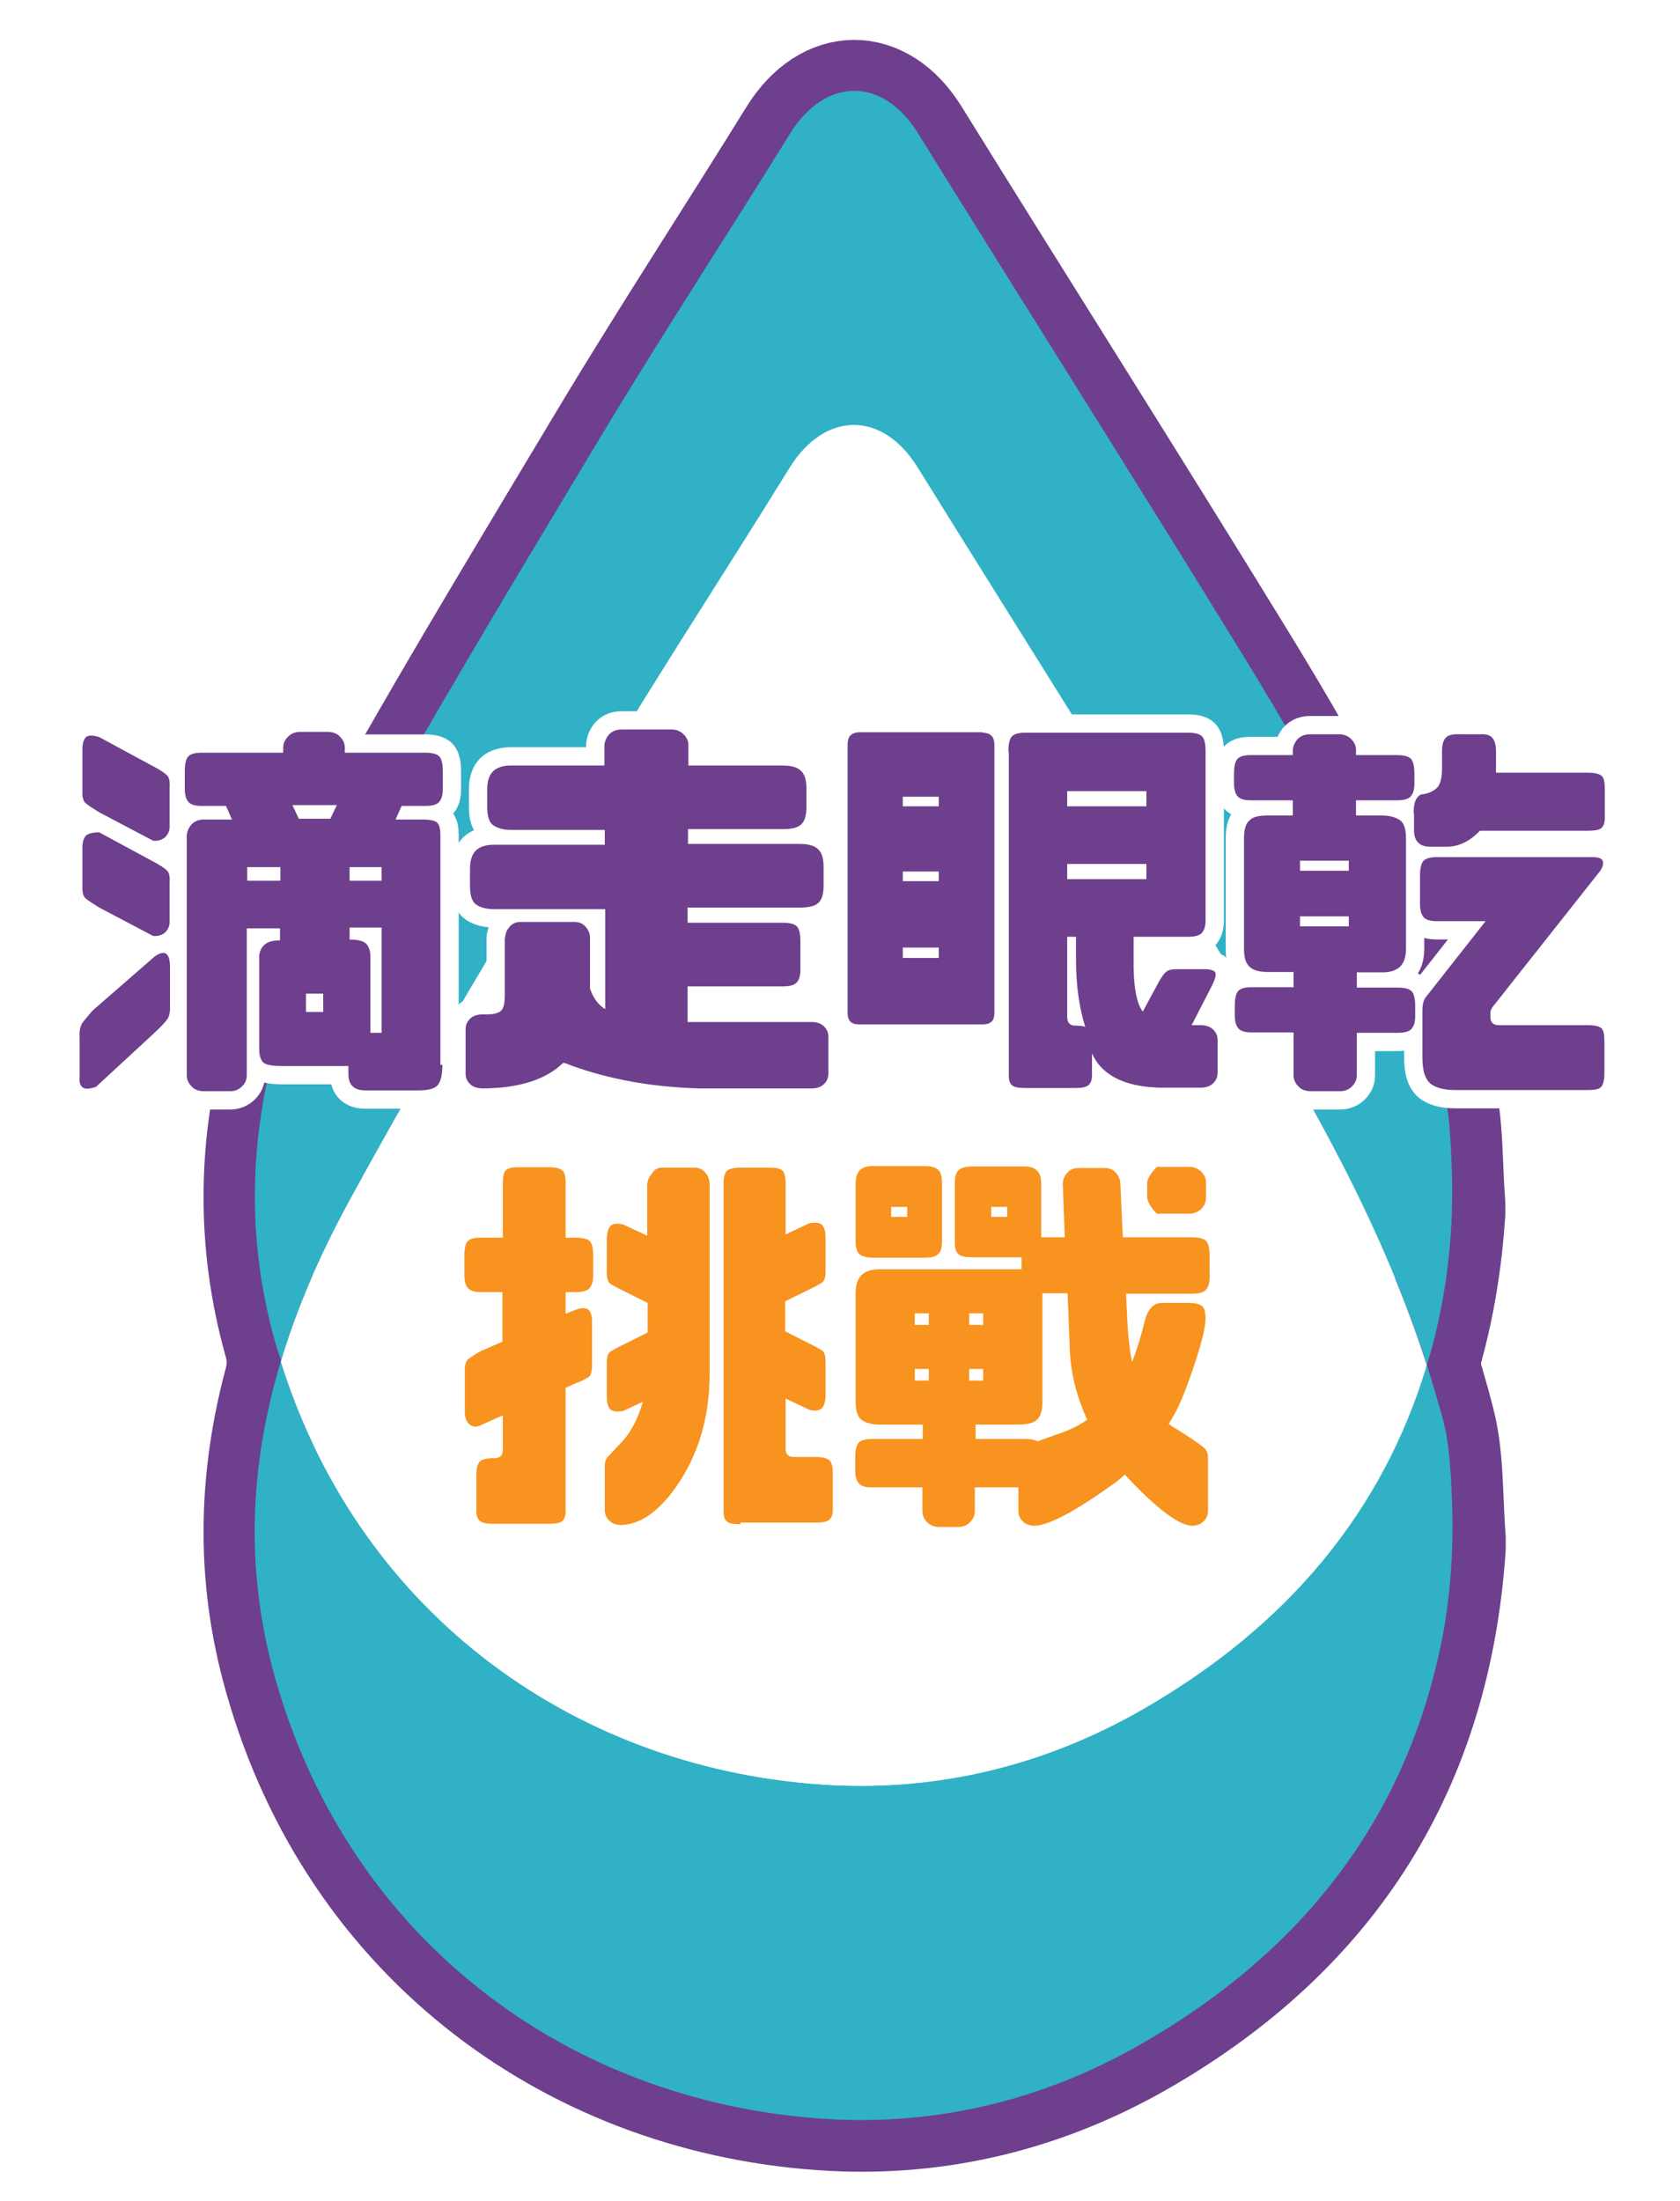 <?xml version="1.0" encoding="utf-8"?>
<!-- Generator: Adobe Illustrator 26.5.0, SVG Export Plug-In . SVG Version: 6.00 Build 0)  -->
<svg version="1.1" id="Layer_2_00000161600629853271654640000009386252480100099507_"
	 xmlns="http://www.w3.org/2000/svg" xmlns:xlink="http://www.w3.org/1999/xlink" x="0px" y="0px" viewBox="-10 -10 420 550"
	 style="enable-background:new 0 0 400.2 532.8;" xml:space="preserve">
<style type="text/css">
	.st1{fill:none;stroke:#6E3F8C;stroke-width:25.66;stroke-miterlimit:10;filter:url(#NewFilter_00000034078248584026536780000017956832310766510780_);}
	.st2{fill:#30B1C6;}
	.st3{fill:#FFFFFF;}
	.st4{enable-background:new    ;}
	.st5{fill:none;stroke:#FFFFFF;stroke-width:9.14;stroke-linejoin:round;}
	.st6{fill:#6E3F8C;}
	.st7{fill:#F7931E;}
</style>
<filter  id="NewFilter_00000034078248584026536780000017956832310766510780_" y="-20%" height="140%" x="-20%" width="140%">
	<feOffset  dx="0" dy="0" in="SourceGraphic" result="offOut"></feOffset>
	<feColorMatrix  in="offOut" result="matrixOut" type="matrix" values="0 0 0 0 0 0 0 0 0 0 0 0 0 0 0 0 0 0 0.3 0">
		</feColorMatrix>
	<feGaussianBlur  in="matrixOut" result="blurOut" stdDeviation="20"></feGaussianBlur>
	<feBlend  in="SourceGraphic" in2="blurOut" mode="normal"></feBlend>
</filter>
<g>
	<path class="st1" d="M348,326.8c2.9-10.6,4.7-21.7,5.5-33.5c0-0.8,0-1.5,0-2.3c-0.8-10.8-0.4-20.5-2.7-29.4
		c-10.1-39.4-29.6-74.5-50.7-108.8c-26.6-43.3-53.8-86.2-80.6-129.4c-8.8-14.2-23.2-14.1-32,0.1c-15.6,25.2-31.9,50.1-47.2,75.6
		C118.8,135,97,170.8,77,207.5c-20.1,37-30.1,76.2-18.1,118.5c0.8,2.9,0.8,6,0,9c-6.4,23.8-7.4,48.6,0,74.5
		c18.8,66.5,74.9,106.8,139.2,110.2c27,1.4,53.1-4.9,77.3-18.7c48.9-28,74.5-69.7,78.2-124.1c0-0.8,0-1.5,0-2.3
		c-0.8-10.8-0.4-20.5-2.7-29.4c-0.8-3.2-1.7-6.4-2.6-9.5C347.2,332.7,347.2,329.6,348,326.8L348,326.8z"/>
	<path class="st2" d="M140.2,182.5c15.3-25.5,31.6-50.3,47.2-75.6c8.8-14.2,23.2-14.3,32-0.1c26.8,43.1,54,86.1,80.6,129.4
		c18.6,30.2,35.9,61.1,46.7,94.9c0.3-0.9,0.5-1.8,0.8-2.6c4.4-15.5,6.1-31.7,5.4-47.8c-0.3-6.8-0.6-13.2-2.1-19.2
		c-10.1-39.4-29.6-74.5-50.7-108.8c-26.6-43.3-53.8-86.2-80.6-129.4c-8.8-14.2-23.2-14.1-32,0.1c-15.6,25.2-31.9,50.1-47.2,75.5
		C118.8,134.8,97,170.6,77,207.3c-20.1,37-30.1,76.2-18.1,118.5c0.4,1.5,0.9,2.8,1.4,4.2c4-13.4,9.8-26.5,16.7-39.3
		C96.9,254.1,118.7,218.3,140.2,182.5"/>
	<path class="st2" d="M346.7,331.1c-11,36.2-34.6,65.2-71.4,86.2c-24.1,13.8-50.3,20.1-77.3,18.8c-62.9-3.3-117.8-42-137.8-105.9
		c-7.6,25.3-9.2,51.6-1.4,79.2c18.8,66.5,74.9,106.8,139.2,110.2c27,1.4,53.1-4.9,77.3-18.8c40.5-23.2,65.1-55.8,74.4-97.3
		c2.8-12.3,3.8-25.5,3.3-38.4c-0.3-7.2-0.6-13.9-2.2-20.2C349.5,340.3,348.2,335.7,346.7,331.1"/>
	<path class="st3" d="M198,436.1c27,1.4,53.1-4.9,77.3-18.7c36.9-21.1,60.5-50,71.4-86.2c-10.8-33.8-28.1-64.7-46.7-94.9
		c-26.6-43.3-53.8-86.2-80.6-129.4c-8.8-14.2-23.2-14.1-32,0.1c-15.6,25.2-31.9,50.1-47.2,75.6c-21.5,35.9-43.3,71.7-63.3,108.4
		c-7,12.8-12.7,25.9-16.7,39.3C80.2,394.1,135.1,432.8,198,436.1"/>
</g>
<g>
	<g class="st4">
		<path class="st5" d="M14,261.6c-1.7,0.6-2.9,0.6-3.4,0.1c-0.6-0.5-0.8-1.3-0.7-2.5v-10.1c-0.1-1.6,0.2-2.7,0.7-3.5
			c0.6-0.7,1.4-1.8,2.6-3.1l15.5-13.5c1.3-0.9,2.3-1.1,2.9-0.6c0.6,0.5,0.9,1.6,0.9,3.2v10.5c0,1.2-0.3,2.2-0.9,2.9
			c-0.6,0.8-1.7,1.9-3.3,3.4L14,261.6z M28.3,200.1l-13.5-7.1c-1.6-1-2.7-1.7-3.3-2.2c-0.6-0.5-0.9-1.3-0.9-2.5v-10.9
			c0-1.6,0.3-2.6,0.9-3.2c0.6-0.5,1.7-0.5,3.3,0l13.5,7.3c1.7,0.9,2.9,1.7,3.4,2.2c0.6,0.5,0.8,1.6,0.7,3.2v9.3
			c0.1,1.2-0.3,2.2-1.1,3C30.5,199.9,29.5,200.2,28.3,200.1z M28.3,223.9l-13.5-7.1c-1.6-1-2.7-1.7-3.3-2.2
			c-0.6-0.5-0.9-1.3-0.9-2.5v-10.1c0-1.6,0.3-2.6,0.9-3.2c0.6-0.5,1.7-0.8,3.3-0.8l13.5,7.3c1.7,0.9,2.9,1.7,3.4,2.2
			c0.6,0.5,0.8,1.6,0.7,3.2v9.3c0.1,1.2-0.3,2.2-1.1,3C30.5,223.7,29.5,224,28.3,223.9z M100.6,256.1c0,2.5-0.4,4.2-1.2,5.1
			c-0.8,0.9-2.4,1.3-5,1.3h-13c-2.8,0-4.3-1.3-4.3-4v-2.1H60.6c-2.6,0-4.3-0.3-4.9-1c-0.6-0.7-0.9-1.8-0.9-3.2v-23.4
			c0.1-1,0.5-1.9,1.2-2.6c0.8-0.8,2.1-1.2,4-1.2v-3h-8.3v36.7c0,1.1-0.4,2-1.2,2.8c-0.8,0.8-1.8,1.2-3,1.2H41
			c-1.3,0-2.4-0.4-3.1-1.2c-0.8-0.8-1.2-1.7-1.2-2.8v-60c0.1-1,0.5-1.9,1.2-2.7c0.8-0.8,1.8-1.2,3.1-1.2h7l-1.5-3.4h-6.1
			c-1.6,0-2.7-0.3-3.3-1c-0.6-0.7-0.9-1.8-0.9-3.2v-4.4c0-1.9,0.3-3.2,0.9-3.8c0.6-0.6,1.7-0.9,3.3-0.9h20.4v-1.3
			c0-1,0.4-1.9,1.2-2.7c0.8-0.8,1.8-1.2,3-1.2h6.9c1.3,0,2.4,0.4,3.1,1.2c0.8,0.8,1.2,1.7,1.2,2.7v1.3h20.1c1.7,0,2.9,0.3,3.5,0.9
			c0.6,0.6,0.9,1.9,0.9,3.8v4.4c0,1.5-0.3,2.5-0.9,3.2c-0.6,0.7-1.8,1-3.5,1h-5.9l-1.5,3.4h6.8c1.9,0,3.1,0.3,3.6,0.8
			c0.6,0.6,0.8,1.6,0.8,3.2V256.1z M51.8,206.7v3.4h8.3v-3.4H51.8z M64.7,194.6h7.9l1.6-3.4H63.1L64.7,194.6z M66.5,242.9h4.3v-4.6
			h-4.3V242.9z M85.4,206.7h-8v3.4h8V206.7z M85.4,248.1v-26.3h-8v3c2,0,3.3,0.3,4.1,1c0.7,0.7,1.1,1.8,1.1,3.2v19.1H85.4z"/>
	</g>
	<g class="st4">
		<path class="st3" d="M116.3,224.3c0-1,0.4-1.9,1.1-2.7c0.7-0.8,1.6-1.2,2.6-1.2h13.7c1.1,0,2,0.4,2.7,1.2c0.7,0.8,1.1,1.7,1.1,2.7
			V237c0.7,2.2,1.9,4,3.8,5.2v-25h-27.8c-1.9,0-3.3-0.4-4.4-1.1c-1.1-0.7-1.6-2.3-1.6-4.7v-4.3c0-2.1,0.5-3.6,1.5-4.6
			c1-0.9,2.5-1.4,4.3-1.4h27.9v-3.7h-23.4c-1.9,0-3.3-0.4-4.4-1.1c-1.1-0.7-1.6-2.3-1.6-4.7v-4.4c0-2,0.5-3.5,1.5-4.5
			c1-0.9,2.5-1.4,4.3-1.4h23.5v-5.1c0.1-1,0.5-1.9,1.2-2.7c0.8-0.8,1.8-1.2,3.1-1.2h12.5c1.2,0,2.2,0.4,3,1.2
			c0.8,0.8,1.2,1.7,1.2,2.7v5.1h23.5c2.1,0,3.7,0.4,4.6,1.3c1,0.9,1.4,2.4,1.4,4.4v4.7c0,2.2-0.5,3.7-1.4,4.4
			c-0.9,0.8-2.4,1.1-4.6,1.1h-23.6v3.7h27.9c2.1,0,3.7,0.4,4.6,1.3c1,0.9,1.4,2.4,1.4,4.5v4.6c0,2.2-0.5,3.7-1.4,4.4
			c-0.9,0.8-2.4,1.1-4.6,1.1h-28v3.8h23.8c1.7,0,2.9,0.3,3.5,0.9c0.6,0.6,0.9,1.8,0.9,3.7v7.1c0,1.5-0.3,2.5-0.9,3.2
			c-0.6,0.7-1.8,1-3.5,1h-23.8v8.9h31.4c1.1,0.1,2,0.4,2.7,1.1c0.7,0.7,1.1,1.5,1.1,2.6v9.2c0,1.1-0.4,1.9-1.1,2.6
			c-0.7,0.7-1.6,1-2.7,1.1H165c-11.7-0.3-22.5-2.2-32.4-5.8c-0.6-0.3-1.2-0.5-1.8-0.6c-4.4,4.3-11.3,6.4-20.5,6.4
			c-1.1-0.1-2.1-0.4-2.8-1.1c-0.7-0.7-1.1-1.5-1.1-2.6v-11.1c0-1.1,0.4-1.9,1.1-2.6c0.7-0.7,1.6-1,2.7-1.1h1.5
			c1.4,0,2.5-0.2,3.3-0.7c0.8-0.5,1.2-1.8,1.2-3.9V224.3z"/>
	</g>
	<g class="st4">
		<path class="st5" d="M116.3,224.3c0-1,0.4-1.9,1.1-2.7c0.7-0.8,1.6-1.2,2.6-1.2h13.7c1.1,0,2,0.4,2.7,1.2c0.7,0.8,1.1,1.7,1.1,2.7
			V237c0.7,2.2,1.9,4,3.8,5.2v-25h-27.8c-1.9,0-3.3-0.4-4.4-1.1c-1.1-0.7-1.6-2.3-1.6-4.7v-4.3c0-2.1,0.5-3.6,1.5-4.6
			c1-0.9,2.5-1.4,4.3-1.4h27.9v-3.7h-23.4c-1.9,0-3.3-0.4-4.4-1.1c-1.1-0.7-1.6-2.3-1.6-4.7v-4.4c0-2,0.5-3.5,1.5-4.5
			c1-0.9,2.5-1.4,4.3-1.4h23.5v-5.1c0.1-1,0.5-1.9,1.2-2.7c0.8-0.8,1.8-1.2,3.1-1.2h12.5c1.2,0,2.2,0.4,3,1.2
			c0.8,0.8,1.2,1.7,1.2,2.7v5.1h23.5c2.1,0,3.7,0.4,4.6,1.3c1,0.9,1.4,2.4,1.4,4.4v4.7c0,2.2-0.5,3.7-1.4,4.4
			c-0.9,0.8-2.4,1.1-4.6,1.1h-23.6v3.7h27.9c2.1,0,3.7,0.4,4.6,1.3c1,0.9,1.4,2.4,1.4,4.5v4.6c0,2.2-0.5,3.7-1.4,4.4
			c-0.9,0.8-2.4,1.1-4.6,1.1h-28v3.8h23.8c1.7,0,2.9,0.3,3.5,0.9c0.6,0.6,0.9,1.8,0.9,3.7v7.1c0,1.5-0.3,2.5-0.9,3.2
			c-0.6,0.7-1.8,1-3.5,1h-23.8v8.9h31.4c1.1,0.1,2,0.4,2.7,1.1c0.7,0.7,1.1,1.5,1.1,2.6v9.2c0,1.1-0.4,1.9-1.1,2.6
			c-0.7,0.7-1.6,1-2.7,1.1H165c-11.7-0.3-22.5-2.2-32.4-5.8c-0.6-0.3-1.2-0.5-1.8-0.6c-4.4,4.3-11.3,6.4-20.5,6.4
			c-1.1-0.1-2.1-0.4-2.8-1.1c-0.7-0.7-1.1-1.5-1.1-2.6v-11.1c0-1.1,0.4-1.9,1.1-2.6c0.7-0.7,1.6-1,2.7-1.1h1.5
			c1.4,0,2.5-0.2,3.3-0.7c0.8-0.5,1.2-1.8,1.2-3.9V224.3z"/>
	</g>
	<g class="st4">
		<path class="st3" d="M235.6,173.1c1.1,0,1.8,0.3,2.3,0.8c0.5,0.5,0.7,1.3,0.7,2.4V243c0,1.1-0.2,1.8-0.7,2.3s-1.3,0.7-2.3,0.7
			h-30.7c-1.1,0-1.8-0.2-2.3-0.7s-0.7-1.3-0.7-2.3v-66.8c0-1.1,0.2-1.9,0.7-2.4c0.5-0.5,1.3-0.8,2.3-0.8H235.6z M215.7,191.5h9v-2.4
			h-9V191.5z M215.7,210.2h9v-2.4h-9V210.2z M215.7,229.4h9v-2.6h-9V229.4z M242.1,177.8c0-1.9,0.3-3.2,0.9-3.8
			c0.6-0.6,1.7-0.9,3.3-0.9H287c1.7,0,2.9,0.3,3.5,0.9c0.6,0.6,0.9,1.9,0.9,3.8v42.1c0,1.5-0.3,2.5-0.9,3.2c-0.6,0.7-1.8,1-3.5,1
			h-13.6v5.3c-0.1,6.9,0.7,11.4,2.3,13.4l3.5-6.5c0.9-1.7,1.6-2.8,2.2-3.3c0.6-0.6,1.5-0.8,2.8-0.8h6.8c1.6,0,2.5,0.3,2.8,0.8
			c0.3,0.6,0,1.7-0.8,3.3l-5.1,9.9h2.7c1.1,0.1,2,0.4,2.7,1.1c0.7,0.7,1.1,1.5,1.1,2.6v8.2c0,1.1-0.4,1.9-1.1,2.6
			c-0.7,0.7-1.6,1-2.7,1.1h-10.8c-7.2-0.2-12.3-2.2-15.3-6c-0.5-0.7-1-1.5-1.5-2.5v5.4c0,1.2-0.3,2-0.9,2.5s-1.7,0.7-3.3,0.7h-12.4
			c-1.7,0-2.9-0.2-3.4-0.7c-0.6-0.5-0.8-1.3-0.8-2.5V177.8z M256.8,187.7v3.8h19.8v-3.8H256.8z M256.8,205.9v3.8h19.8v-3.8H256.8z
			 M256.8,244.1c0,1.5,0.7,2.2,2,2.2c1.1,0,1.9,0.1,2.5,0.3c-1.5-4.8-2.3-10.4-2.3-16.8v-5.7h-2.2V244.1z"/>
	</g>
	<g class="st4">
		<path class="st5" d="M235.6,173.1c1.1,0,1.8,0.3,2.3,0.8c0.5,0.5,0.7,1.3,0.7,2.4V243c0,1.1-0.2,1.8-0.7,2.3s-1.3,0.7-2.3,0.7
			h-30.7c-1.1,0-1.8-0.2-2.3-0.7s-0.7-1.3-0.7-2.3v-66.8c0-1.1,0.2-1.9,0.7-2.4c0.5-0.5,1.3-0.8,2.3-0.8H235.6z M215.7,191.5h9v-2.4
			h-9V191.5z M215.7,210.2h9v-2.4h-9V210.2z M215.7,229.4h9v-2.6h-9V229.4z M242.1,177.8c0-1.9,0.3-3.2,0.9-3.8
			c0.6-0.6,1.7-0.9,3.3-0.9H287c1.7,0,2.9,0.3,3.5,0.9c0.6,0.6,0.9,1.9,0.9,3.8v42.1c0,1.5-0.3,2.5-0.9,3.2c-0.6,0.7-1.8,1-3.5,1
			h-13.6v5.3c-0.1,6.9,0.7,11.4,2.3,13.4l3.5-6.5c0.9-1.7,1.6-2.8,2.2-3.3c0.6-0.6,1.5-0.8,2.8-0.8h6.8c1.6,0,2.5,0.3,2.8,0.8
			c0.3,0.6,0,1.7-0.8,3.3l-5.1,9.9h2.7c1.1,0.1,2,0.4,2.7,1.1c0.7,0.7,1.1,1.5,1.1,2.6v8.2c0,1.1-0.4,1.9-1.1,2.6
			c-0.7,0.7-1.6,1-2.7,1.1h-10.8c-7.2-0.2-12.3-2.2-15.3-6c-0.5-0.7-1-1.5-1.5-2.5v5.4c0,1.2-0.3,2-0.9,2.5s-1.7,0.7-3.3,0.7h-12.4
			c-1.7,0-2.9-0.2-3.4-0.7c-0.6-0.5-0.8-1.3-0.8-2.5V177.8z M256.8,187.7v3.8h19.8v-3.8H256.8z M256.8,205.9v3.8h19.8v-3.8H256.8z
			 M256.8,244.1c0,1.5,0.7,2.2,2,2.2c1.1,0,1.9,0.1,2.5,0.3c-1.5-4.8-2.3-10.4-2.3-16.8v-5.7h-2.2V244.1z"/>
	</g>
	<g class="st4">
		<path class="st3" d="M306.7,193.8h6.5v-3.8h-10.5c-1.6,0-2.7-0.3-3.3-1s-0.9-1.8-0.9-3.2v-2.4c0-1.9,0.3-3.2,0.9-3.8
			s1.7-0.9,3.3-0.9h10.5v-1.3c0.1-1,0.5-1.9,1.2-2.7c0.8-0.8,1.8-1.2,3.1-1.2h7.3c1.2,0,2.2,0.4,3,1.2c0.8,0.8,1.2,1.7,1.2,2.7v1.3
			h10.2c1.7,0,2.9,0.3,3.5,0.9c0.6,0.6,0.9,1.9,0.9,3.8v2.4c0,1.5-0.3,2.5-0.9,3.2c-0.6,0.7-1.8,1-3.5,1h-10.2v3.8h6.5
			c1.9,0,3.3,0.4,4.4,1.1c1.1,0.7,1.6,2.3,1.6,4.7V227c0,2.1-0.5,3.6-1.5,4.6c-1,0.9-2.5,1.4-4.3,1.4h-6.5v3.8h10.2
			c1.7,0,2.9,0.3,3.5,0.9c0.6,0.6,0.9,1.9,0.9,3.8v2.4c0,1.5-0.3,2.5-0.9,3.2c-0.6,0.7-1.8,1-3.5,1h-10.2v10.6c0,1.1-0.4,2-1.2,2.8
			c-0.8,0.8-1.8,1.2-3,1.2h-7.3c-1.3,0-2.4-0.4-3.1-1.2c-0.8-0.8-1.2-1.7-1.2-2.8V248h-10.5c-1.6,0-2.7-0.3-3.3-1
			c-0.6-0.7-0.9-1.8-0.9-3.2v-2.4c0-1.9,0.3-3.2,0.9-3.8s1.7-0.9,3.3-0.9h10.5v-3.8h-6.4c-2.1,0-3.7-0.4-4.6-1.3
			c-1-0.9-1.4-2.4-1.4-4.5v-27.7c0-2.2,0.5-3.7,1.4-4.4C303.1,194.2,304.6,193.8,306.7,193.8z M315,205.1v2.5h12.2v-2.5H315z
			 M315,219v2.5h12.2V219H315z M343.4,193.2c0-1.5,0.2-2.6,0.6-3.4c0.4-0.7,0.9-1.2,1.5-1.3c1.3-0.1,2.5-0.6,3.5-1.4
			c1-0.8,1.5-2.5,1.5-4.9v-4.5c0-1.5,0.3-2.6,0.9-3.3c0.6-0.7,1.8-1,3.6-0.9h5.2c1.3-0.1,2.3,0.2,2.9,0.9c0.6,0.7,0.9,1.8,0.9,3.4
			v5.3H387c1.7,0,2.9,0.3,3.4,0.8c0.6,0.5,0.8,1.6,0.8,3.2v7.3c0,1.2-0.3,2-0.8,2.5c-0.6,0.5-1.7,0.7-3.4,0.7h-27
			c-2.5,2.6-5.2,3.9-8,4h-4.4c-1.3,0-2.3-0.3-3-1c-0.8-0.7-1.1-1.8-1.1-3.3V193.2z M349.2,220.2c-1.6,0-2.7-0.3-3.3-1
			c-0.6-0.7-0.9-1.8-0.9-3.2v-7.1c0-1.9,0.3-3.2,0.9-3.8s1.7-0.9,3.3-0.9h38.9c1.5,0,2.4,0.3,2.6,1c0.2,0.7,0,1.5-0.7,2.5
			l-26.5,33.5c-0.6,0.7-0.9,1.3-0.9,2v1c0,1.3,0.7,2,2.2,2h22.3c1.7,0,2.8,0.3,3.3,0.8c0.5,0.5,0.7,1.6,0.7,3.2v8
			c0,1.7-0.3,2.9-0.8,3.4c-0.5,0.6-1.6,0.8-3.2,0.8h-33.4c-2.8,0-4.9-0.6-6.2-1.7c-1.3-1.2-1.9-3.3-1.9-6.4v-11.7
			c0-1.6,0.3-2.8,1-3.6l14.8-18.8H349.2z"/>
	</g>
	<g class="st4">
		<path class="st5" d="M306.7,193.8h6.5v-3.8h-10.5c-1.6,0-2.7-0.3-3.3-1s-0.9-1.8-0.9-3.2v-2.4c0-1.9,0.3-3.2,0.9-3.8
			s1.7-0.9,3.3-0.9h10.5v-1.3c0.1-1,0.5-1.9,1.2-2.7c0.8-0.8,1.8-1.2,3.1-1.2h7.3c1.2,0,2.2,0.4,3,1.2c0.8,0.8,1.2,1.7,1.2,2.7v1.3
			h10.2c1.7,0,2.9,0.3,3.5,0.9c0.6,0.6,0.9,1.9,0.9,3.8v2.4c0,1.5-0.3,2.5-0.9,3.2c-0.6,0.7-1.8,1-3.5,1h-10.2v3.8h6.5
			c1.9,0,3.3,0.4,4.4,1.1c1.1,0.7,1.6,2.3,1.6,4.7V227c0,2.1-0.5,3.6-1.5,4.6c-1,0.9-2.5,1.4-4.3,1.4h-6.5v3.8h10.2
			c1.7,0,2.9,0.3,3.5,0.9c0.6,0.6,0.9,1.9,0.9,3.8v2.4c0,1.5-0.3,2.5-0.9,3.2c-0.6,0.7-1.8,1-3.5,1h-10.2v10.6c0,1.1-0.4,2-1.2,2.8
			c-0.8,0.8-1.8,1.2-3,1.2h-7.3c-1.3,0-2.4-0.4-3.1-1.2c-0.8-0.8-1.2-1.7-1.2-2.8V248h-10.5c-1.6,0-2.7-0.3-3.3-1
			c-0.6-0.7-0.9-1.8-0.9-3.2v-2.4c0-1.9,0.3-3.2,0.9-3.8s1.7-0.9,3.3-0.9h10.5v-3.8h-6.4c-2.1,0-3.7-0.4-4.6-1.3
			c-1-0.9-1.4-2.4-1.4-4.5v-27.7c0-2.2,0.5-3.7,1.4-4.4C303.1,194.2,304.6,193.8,306.7,193.8z M315,205.1v2.5h12.2v-2.5H315z
			 M315,219v2.5h12.2V219H315z M343.4,193.2c0-1.5,0.2-2.6,0.6-3.4c0.4-0.7,0.9-1.2,1.5-1.3c1.3-0.1,2.5-0.6,3.5-1.4
			c1-0.8,1.5-2.5,1.5-4.9v-4.5c0-1.5,0.3-2.6,0.9-3.3c0.6-0.7,1.8-1,3.6-0.9h5.2c1.3-0.1,2.3,0.2,2.9,0.9c0.6,0.7,0.9,1.8,0.9,3.4
			v5.3H387c1.7,0,2.9,0.3,3.4,0.8c0.6,0.5,0.8,1.6,0.8,3.2v7.3c0,1.2-0.3,2-0.8,2.5c-0.6,0.5-1.7,0.7-3.4,0.7h-27
			c-2.5,2.6-5.2,3.9-8,4h-4.4c-1.3,0-2.3-0.3-3-1c-0.8-0.7-1.1-1.8-1.1-3.3V193.2z M349.2,220.2c-1.6,0-2.7-0.3-3.3-1
			c-0.6-0.7-0.9-1.8-0.9-3.2v-7.1c0-1.9,0.3-3.2,0.9-3.8s1.7-0.9,3.3-0.9h38.9c1.5,0,2.4,0.3,2.6,1c0.2,0.7,0,1.5-0.7,2.5
			l-26.5,33.5c-0.6,0.7-0.9,1.3-0.9,2v1c0,1.3,0.7,2,2.2,2h22.3c1.7,0,2.8,0.3,3.3,0.8c0.5,0.5,0.7,1.6,0.7,3.2v8
			c0,1.7-0.3,2.9-0.8,3.4c-0.5,0.6-1.6,0.8-3.2,0.8h-33.4c-2.8,0-4.9-0.6-6.2-1.7c-1.3-1.2-1.9-3.3-1.9-6.4v-11.7
			c0-1.6,0.3-2.8,1-3.6l14.8-18.8H349.2z"/>
	</g>
	<g class="st4">
		<path class="st3" d="M110.3,312.9c-1.6,0-2.7-0.3-3.3-1c-0.6-0.7-0.9-1.7-0.9-3.2v-4.9c0-1.9,0.3-3.2,0.9-3.7
			c0.6-0.6,1.7-0.8,3.3-0.8h5.4v-13.6c0-1.7,0.3-2.8,0.8-3.3c0.5-0.5,1.6-0.7,3.2-0.7h7.5c1.7,0,2.9,0.3,3.4,0.8
			c0.6,0.5,0.8,1.6,0.8,3.2v13.6h2.5c1.7,0,2.9,0.3,3.5,0.8c0.6,0.6,0.9,1.8,0.9,3.7v4.9c0,1.5-0.3,2.5-0.9,3.2
			c-0.6,0.7-1.8,1-3.5,1h-2.5v5.4l2.8-1.1c1.7-0.5,2.7-0.3,3.2,0.4c0.5,0.7,0.7,1.9,0.6,3.5v10c0,1.6-0.3,2.6-0.8,3
			c-0.6,0.4-1.7,1-3.3,1.6l-2.5,1.1v30.8c0,1.2-0.3,2-0.8,2.5c-0.6,0.5-1.7,0.7-3.4,0.7h-13.9c-1.6,0-2.7-0.2-3.3-0.7
			c-0.6-0.5-0.9-1.3-0.9-2.5v-9.2c0-1.6,0.3-2.6,0.9-3.2c0.6-0.5,1.7-0.8,3.3-0.8h0.4c1.3,0,2-0.7,2-2.1v-8.6l-5.6,2.5
			c-1.1,0.5-2,0.4-2.8-0.3c-0.8-0.7-1.2-2-1.1-3.7v-9.3c-0.1-1.5,0.2-2.5,0.7-3.1c0.6-0.5,1.7-1.3,3.4-2.2l5.3-2.3v-12.4H110.3z
			 M155.5,281.8h8.1c1.1,0,2,0.4,2.7,1.2c0.7,0.8,1.1,1.8,1.1,2.8v47.5c0,10.1-2.4,18.9-7.2,26.5c-4.8,7.5-9.9,11.3-15.2,11.3
			c-1.1-0.1-2-0.4-2.7-1.1c-0.7-0.7-1.1-1.5-1.1-2.6v-11c0-1.1,0.3-1.9,0.8-2.4c0.6-0.6,1.7-1.8,3.5-3.7c1.8-1.9,3.3-4.5,4.5-7.8
			c0.3-0.7,0.5-1.4,0.7-2.2l-4.9,2.3c-1.7,0.3-2.8,0.1-3.3-0.5c-0.6-0.7-0.8-1.8-0.8-3.4v-8c0-1.6,0.3-2.6,1-3
			c0.7-0.4,1.7-1,3.2-1.7l6-3v-7.4l-6-3c-1.5-0.7-2.5-1.3-3.2-1.7c-0.7-0.4-1-1.4-1-3v-8c0-1.6,0.3-2.7,0.8-3.4
			c0.6-0.7,1.7-0.9,3.3-0.5l6,2.8v-12.6c0-1.1,0.4-2,1.1-2.8C153.6,282.2,154.5,281.8,155.5,281.8z M175.1,370.9
			c-1.7,0-2.9-0.2-3.4-0.7c-0.6-0.5-0.8-1.3-0.8-2.5v-81.9c0-1.6,0.3-2.6,0.8-3.2c0.6-0.5,1.7-0.8,3.4-0.8h7.3
			c1.6,0,2.6,0.2,3.2,0.7c0.5,0.5,0.8,1.6,0.8,3.3v12.7l5.9-2.8c1.7-0.3,2.8-0.1,3.3,0.5c0.6,0.7,0.8,1.8,0.8,3.4v8
			c0,1.6-0.3,2.6-1,3c-0.7,0.4-1.7,1-3.2,1.7l-5.9,2.9v7.5l5.9,3c1.5,0.7,2.5,1.3,3.2,1.7c0.7,0.4,1,1.4,1,3v8
			c0,1.6-0.3,2.7-0.8,3.4c-0.6,0.7-1.7,0.9-3.3,0.5l-5.9-2.8v12.5c0,1.4,0.7,2.1,2,2.1h5.6c1.6,0,2.7,0.3,3.3,0.8
			c0.6,0.5,0.9,1.6,0.9,3.2v9.2c0,1.2-0.3,2-0.9,2.5c-0.6,0.5-1.7,0.7-3.3,0.7H175.1z"/>
	</g>
	<g class="st4">
		<path class="st5" d="M110.3,312.9c-1.6,0-2.7-0.3-3.3-1c-0.6-0.7-0.9-1.7-0.9-3.2v-4.9c0-1.9,0.3-3.2,0.9-3.7
			c0.6-0.6,1.7-0.8,3.3-0.8h5.4v-13.6c0-1.7,0.3-2.8,0.8-3.3c0.5-0.5,1.6-0.7,3.2-0.7h7.5c1.7,0,2.9,0.3,3.4,0.8
			c0.6,0.5,0.8,1.6,0.8,3.2v13.6h2.5c1.7,0,2.9,0.3,3.5,0.8c0.6,0.6,0.9,1.8,0.9,3.7v4.9c0,1.5-0.3,2.5-0.9,3.2
			c-0.6,0.7-1.8,1-3.5,1h-2.5v5.4l2.8-1.1c1.7-0.5,2.7-0.3,3.2,0.4c0.5,0.7,0.7,1.9,0.6,3.5v10c0,1.6-0.3,2.6-0.8,3
			c-0.6,0.4-1.7,1-3.3,1.6l-2.5,1.1v30.8c0,1.2-0.3,2-0.8,2.5c-0.6,0.5-1.7,0.7-3.4,0.7h-13.9c-1.6,0-2.7-0.2-3.3-0.7
			c-0.6-0.5-0.9-1.3-0.9-2.5v-9.2c0-1.6,0.3-2.6,0.9-3.2c0.6-0.5,1.7-0.8,3.3-0.8h0.4c1.3,0,2-0.7,2-2.1v-8.6l-5.6,2.5
			c-1.1,0.5-2,0.4-2.8-0.3c-0.8-0.7-1.2-2-1.1-3.7v-9.3c-0.1-1.5,0.2-2.5,0.7-3.1c0.6-0.5,1.7-1.3,3.4-2.2l5.3-2.3v-12.4H110.3z
			 M155.5,281.8h8.1c1.1,0,2,0.4,2.7,1.2c0.7,0.8,1.1,1.8,1.1,2.8v47.5c0,10.1-2.4,18.9-7.2,26.5c-4.8,7.5-9.9,11.3-15.2,11.3
			c-1.1-0.1-2-0.4-2.7-1.1c-0.7-0.7-1.1-1.5-1.1-2.6v-11c0-1.1,0.3-1.9,0.8-2.4c0.6-0.6,1.7-1.8,3.5-3.7c1.8-1.9,3.3-4.5,4.5-7.8
			c0.3-0.7,0.5-1.4,0.7-2.2l-4.9,2.3c-1.7,0.3-2.8,0.1-3.3-0.5c-0.6-0.7-0.8-1.8-0.8-3.4v-8c0-1.6,0.3-2.6,1-3
			c0.7-0.4,1.7-1,3.2-1.7l6-3v-7.4l-6-3c-1.5-0.7-2.5-1.3-3.2-1.7c-0.7-0.4-1-1.4-1-3v-8c0-1.6,0.3-2.7,0.8-3.4
			c0.6-0.7,1.7-0.9,3.3-0.5l6,2.8v-12.6c0-1.1,0.4-2,1.1-2.8C153.6,282.2,154.5,281.8,155.5,281.8z M175.1,370.9
			c-1.7,0-2.9-0.2-3.4-0.7c-0.6-0.5-0.8-1.3-0.8-2.5v-81.9c0-1.6,0.3-2.6,0.8-3.2c0.6-0.5,1.7-0.8,3.4-0.8h7.3
			c1.6,0,2.6,0.2,3.2,0.7c0.5,0.5,0.8,1.6,0.8,3.3v12.7l5.9-2.8c1.7-0.3,2.8-0.1,3.3,0.5c0.6,0.7,0.8,1.8,0.8,3.4v8
			c0,1.6-0.3,2.6-1,3c-0.7,0.4-1.7,1-3.2,1.7l-5.9,2.9v7.5l5.9,3c1.5,0.7,2.5,1.3,3.2,1.7c0.7,0.4,1,1.4,1,3v8
			c0,1.6-0.3,2.7-0.8,3.4c-0.6,0.7-1.7,0.9-3.3,0.5l-5.9-2.8v12.5c0,1.4,0.7,2.1,2,2.1h5.6c1.6,0,2.7,0.3,3.3,0.8
			c0.6,0.5,0.9,1.6,0.9,3.2v9.2c0,1.2-0.3,2-0.9,2.5c-0.6,0.5-1.7,0.7-3.3,0.7H175.1z"/>
	</g>
	<g class="st4">
		<path class="st3" d="M208,361.7c-1.6,0-2.7-0.3-3.3-1c-0.6-0.7-0.9-1.8-0.9-3.2v-3.2c0-1.9,0.3-3.2,0.9-3.8
			c0.6-0.6,1.7-0.9,3.3-0.9h12.7V346h-10.8c-1.9,0-3.3-0.4-4.4-1.1c-1.1-0.7-1.6-2.3-1.6-4.7v-27c0-2.1,0.5-3.6,1.5-4.6
			c1-0.9,2.5-1.4,4.3-1.4h35.7v-3h-12.3c-1.6,0-2.7-0.2-3.4-0.7c-0.7-0.5-1-1.6-1-3.2v-14.6c0-1.6,0.3-2.7,1-3.3
			c0.7-0.6,1.8-0.9,3.4-0.9h13c1.3,0,2.4,0.3,3.1,1c0.8,0.7,1.1,1.8,1.1,3.4v13.3h5.9l-0.5-13.3c0-1.1,0.4-2,1.1-2.8
			c0.7-0.8,1.6-1.2,2.7-1.2h6.9c1,0,1.9,0.4,2.6,1.2c0.7,0.8,1.1,1.8,1.1,2.8l0.6,13.3H288c1.7,0,2.9,0.3,3.5,0.9
			c0.6,0.6,0.9,1.9,0.9,3.8v5.2c0,1.5-0.3,2.5-0.9,3.2c-0.6,0.7-1.8,1-3.5,1h-16.5l0.4,8c0.2,3.4,0.6,6.5,1.1,9.1
			c1.2-3,2.3-6.6,3.3-10.7c0.3-1.1,0.8-2.1,1.5-2.9c0.7-0.8,1.6-1.2,2.6-1.2h7.1c1.1,0,2,0.2,2.7,0.6c0.7,0.4,1.1,1.2,1.1,2.2
			c0.5,2.2-1,8.3-4.7,18.3c-1.2,3.2-2.6,6.3-4.4,9.1c0.7,0.6,1.5,1.1,2.4,1.6c3.8,2.4,6,4,6.6,4.6c0.6,0.6,0.8,1.4,0.8,2.5v13.1
			c0,1.1-0.4,1.9-1.1,2.6c-0.7,0.7-1.6,1-2.7,1.1c-3.4,0-9.1-4.3-17-12.8c-1.2,1.1-2.4,2.1-3.8,3c-9.1,6.5-15.5,9.8-19,9.8
			c-1.1-0.1-2-0.4-2.7-1.1c-0.7-0.7-1.1-1.5-1.1-2.6v-5.9h-10.9v5.9c0,1.1-0.4,2-1.2,2.8c-0.8,0.8-1.8,1.2-3,1.2h-4.6
			c-1.3,0-2.4-0.4-3.1-1.2c-0.8-0.8-1.2-1.7-1.2-2.8v-5.9H208z M221.3,304.3h-13c-1.3,0-2.4-0.2-3.2-0.7c-0.8-0.5-1.2-1.6-1.2-3.5
			v-14.3c0-1.6,0.4-2.7,1.1-3.4c0.8-0.7,1.8-1,3.1-1h13c1.6,0,2.7,0.3,3.4,0.9c0.7,0.6,1,1.7,1,3.3v14.6c0,1.7-0.3,2.7-1,3.2
			C224,304,222.9,304.3,221.3,304.3z M212.8,294.1h4v-2.5h-4V294.1z M218.7,318.2v2.9h3.5v-2.9H218.7z M218.7,335h3.5v-2.9h-3.5V335
			z M235.8,318.2h-3.5v2.9h3.5V318.2z M235.8,335v-2.9h-3.5v2.9H235.8z M244.7,346h-10.8v3.6h12.4c1.4,0,2.4,0.2,3.1,0.6
			c1.3-0.5,2.8-1,4.7-1.7c2.8-0.9,5.4-2.1,7.7-3.7c-2.4-5.2-3.9-10.7-4.3-16.4l-0.6-15.2h-6.3v27.2c0,2.2-0.5,3.7-1.4,4.4
			C248.4,345.6,246.9,346,244.7,346z M241.8,294.1v-2.5h-4v2.5H241.8z M291.5,289.3c0,1.1-0.4,2-1.2,2.8c-0.8,0.8-1.8,1.2-3,1.2
			h-8.1c-1.5-1.6-2.3-2.9-2.4-4v-3.8c0.1-1,0.9-2.3,2.4-3.9h8.1c1.2,0,2.2,0.4,3,1.2c0.8,0.8,1.2,1.7,1.2,2.7V289.3z"/>
	</g>
	<g class="st4">
		<path class="st3" d="M14,261.6c-1.7,0.6-2.9,0.6-3.4,0.1c-0.6-0.5-0.8-1.3-0.7-2.5v-10.1c-0.1-1.6,0.2-2.7,0.7-3.5
			c0.6-0.7,1.4-1.8,2.6-3.1l15.5-13.5c1.3-0.9,2.3-1.1,2.9-0.6c0.6,0.5,0.9,1.6,0.9,3.2v10.5c0,1.2-0.3,2.2-0.9,2.9
			c-0.6,0.8-1.7,1.9-3.3,3.4L14,261.6z M28.3,200.1l-13.5-7.1c-1.6-1-2.7-1.7-3.3-2.2c-0.6-0.5-0.9-1.3-0.9-2.5v-10.9
			c0-1.6,0.3-2.6,0.9-3.2c0.6-0.5,1.7-0.5,3.3,0l13.5,7.3c1.7,0.9,2.9,1.7,3.4,2.2c0.6,0.5,0.8,1.6,0.7,3.2v9.3
			c0.1,1.2-0.3,2.2-1.1,3C30.5,199.9,29.5,200.2,28.3,200.1z M28.3,223.9l-13.5-7.1c-1.6-1-2.7-1.7-3.3-2.2
			c-0.6-0.5-0.9-1.3-0.9-2.5v-10.1c0-1.6,0.3-2.6,0.9-3.2c0.6-0.5,1.7-0.8,3.3-0.8l13.5,7.3c1.7,0.9,2.9,1.7,3.4,2.2
			c0.6,0.5,0.8,1.6,0.7,3.2v9.3c0.1,1.2-0.3,2.2-1.1,3C30.5,223.7,29.5,224,28.3,223.9z M100.6,256.1c0,2.5-0.4,4.2-1.2,5.1
			c-0.8,0.9-2.4,1.3-5,1.3h-13c-2.8,0-4.3-1.3-4.3-4v-2.1H60.6c-2.6,0-4.3-0.3-4.9-1c-0.6-0.7-0.9-1.8-0.9-3.2v-23.4
			c0.1-1,0.5-1.9,1.2-2.6c0.8-0.8,2.1-1.2,4-1.2v-3h-8.3v36.7c0,1.1-0.4,2-1.2,2.8c-0.8,0.8-1.8,1.2-3,1.2H41
			c-1.3,0-2.4-0.4-3.1-1.2c-0.8-0.8-1.2-1.7-1.2-2.8v-60c0.1-1,0.5-1.9,1.2-2.7c0.8-0.8,1.8-1.2,3.1-1.2h7l-1.5-3.4h-6.1
			c-1.6,0-2.7-0.3-3.3-1c-0.6-0.7-0.9-1.8-0.9-3.2v-4.4c0-1.9,0.3-3.2,0.9-3.8c0.6-0.6,1.7-0.9,3.3-0.9h20.4v-1.3
			c0-1,0.4-1.9,1.2-2.7c0.8-0.8,1.8-1.2,3-1.2h6.9c1.3,0,2.4,0.4,3.1,1.2c0.8,0.8,1.2,1.7,1.2,2.7v1.3h20.1c1.7,0,2.9,0.3,3.5,0.9
			c0.6,0.6,0.9,1.9,0.9,3.8v4.4c0,1.5-0.3,2.5-0.9,3.2c-0.6,0.7-1.8,1-3.5,1h-5.9l-1.5,3.4h6.8c1.9,0,3.1,0.3,3.6,0.8
			c0.6,0.6,0.8,1.6,0.8,3.2V256.1z M51.8,206.7v3.4h8.3v-3.4H51.8z M64.7,194.6h7.9l1.6-3.4H63.1L64.7,194.6z M66.5,242.9h4.3v-4.6
			h-4.3V242.9z M85.4,206.7h-8v3.4h8V206.7z M85.4,248.1v-26.3h-8v3c2,0,3.3,0.3,4.1,1c0.7,0.7,1.1,1.8,1.1,3.2v19.1H85.4z"/>
	</g>
	<g class="st4">
		<path class="st5" d="M208,361.7c-1.6,0-2.7-0.3-3.3-1c-0.6-0.7-0.9-1.8-0.9-3.2v-3.2c0-1.9,0.3-3.2,0.9-3.8
			c0.6-0.6,1.7-0.9,3.3-0.9h12.7V346h-10.8c-1.9,0-3.3-0.4-4.4-1.1c-1.1-0.7-1.6-2.3-1.6-4.7v-27c0-2.1,0.5-3.6,1.5-4.6
			c1-0.9,2.5-1.4,4.3-1.4h35.7v-3h-12.3c-1.6,0-2.7-0.2-3.4-0.7c-0.7-0.5-1-1.6-1-3.2v-14.6c0-1.6,0.3-2.7,1-3.3
			c0.7-0.6,1.8-0.9,3.4-0.9h13c1.3,0,2.4,0.3,3.1,1c0.8,0.7,1.1,1.8,1.1,3.4v13.3h5.9l-0.5-13.3c0-1.1,0.4-2,1.1-2.8
			c0.7-0.8,1.6-1.2,2.7-1.2h6.9c1,0,1.9,0.4,2.6,1.2c0.7,0.8,1.1,1.8,1.1,2.8l0.6,13.3H288c1.7,0,2.9,0.3,3.5,0.9
			c0.6,0.6,0.9,1.9,0.9,3.8v5.2c0,1.5-0.3,2.5-0.9,3.2c-0.6,0.7-1.8,1-3.5,1h-16.5l0.4,8c0.2,3.4,0.6,6.5,1.1,9.1
			c1.2-3,2.3-6.6,3.3-10.7c0.3-1.1,0.8-2.1,1.5-2.9c0.7-0.8,1.6-1.2,2.6-1.2h7.1c1.1,0,2,0.2,2.7,0.6c0.7,0.4,1.1,1.2,1.1,2.2
			c0.5,2.2-1,8.3-4.7,18.3c-1.2,3.2-2.6,6.3-4.4,9.1c0.7,0.6,1.5,1.1,2.4,1.6c3.8,2.4,6,4,6.6,4.6c0.6,0.6,0.8,1.4,0.8,2.5v13.1
			c0,1.1-0.4,1.9-1.1,2.6c-0.7,0.7-1.6,1-2.7,1.1c-3.4,0-9.1-4.3-17-12.8c-1.2,1.1-2.4,2.1-3.8,3c-9.1,6.5-15.5,9.8-19,9.8
			c-1.1-0.1-2-0.4-2.7-1.1c-0.7-0.7-1.1-1.5-1.1-2.6v-5.9h-10.9v5.9c0,1.1-0.4,2-1.2,2.8c-0.8,0.8-1.8,1.2-3,1.2h-4.6
			c-1.3,0-2.4-0.4-3.1-1.2c-0.8-0.8-1.2-1.7-1.2-2.8v-5.9H208z M221.3,304.3h-13c-1.3,0-2.4-0.2-3.2-0.7c-0.8-0.5-1.2-1.6-1.2-3.5
			v-14.3c0-1.6,0.4-2.7,1.1-3.4c0.8-0.7,1.8-1,3.1-1h13c1.6,0,2.7,0.3,3.4,0.9c0.7,0.6,1,1.7,1,3.3v14.6c0,1.7-0.3,2.7-1,3.2
			C224,304,222.9,304.3,221.3,304.3z M212.8,294.1h4v-2.5h-4V294.1z M218.7,318.2v2.9h3.5v-2.9H218.7z M218.7,335h3.5v-2.9h-3.5V335
			z M235.8,318.2h-3.5v2.9h3.5V318.2z M235.8,335v-2.9h-3.5v2.9H235.8z M244.7,346h-10.8v3.6h12.4c1.4,0,2.4,0.2,3.1,0.6
			c1.3-0.5,2.8-1,4.7-1.7c2.8-0.9,5.4-2.1,7.7-3.7c-2.4-5.2-3.9-10.7-4.3-16.4l-0.6-15.2h-6.3v27.2c0,2.2-0.5,3.7-1.4,4.4
			C248.4,345.6,246.9,346,244.7,346z M241.8,294.1v-2.5h-4v2.5H241.8z M291.5,289.3c0,1.1-0.4,2-1.2,2.8c-0.8,0.8-1.8,1.2-3,1.2
			h-8.1c-1.5-1.6-2.3-2.9-2.4-4v-3.8c0.1-1,0.9-2.3,2.4-3.9h8.1c1.2,0,2.2,0.4,3,1.2c0.8,0.8,1.2,1.7,1.2,2.7V289.3z"/>
	</g>
	<g class="st4">
		<path class="st6" d="M14,261.6c-1.7,0.6-2.9,0.6-3.4,0.1c-0.6-0.5-0.8-1.3-0.7-2.5v-10.1c-0.1-1.6,0.2-2.7,0.7-3.5
			c0.6-0.7,1.4-1.8,2.6-3.1l15.5-13.5c1.3-0.9,2.3-1.1,2.9-0.6c0.6,0.5,0.9,1.6,0.9,3.2v10.5c0,1.2-0.3,2.2-0.9,2.9
			c-0.6,0.8-1.7,1.9-3.3,3.4L14,261.6z M28.3,200.1l-13.5-7.1c-1.6-1-2.7-1.7-3.3-2.2c-0.6-0.5-0.9-1.3-0.9-2.5v-10.9
			c0-1.6,0.3-2.6,0.9-3.2c0.6-0.5,1.7-0.5,3.3,0l13.5,7.3c1.7,0.9,2.9,1.7,3.4,2.2c0.6,0.5,0.8,1.6,0.7,3.2v9.3
			c0.1,1.2-0.3,2.2-1.1,3C30.5,199.9,29.5,200.2,28.3,200.1z M28.3,223.9l-13.5-7.1c-1.6-1-2.7-1.7-3.3-2.2
			c-0.6-0.5-0.9-1.3-0.9-2.5v-10.1c0-1.6,0.3-2.6,0.9-3.2c0.6-0.5,1.7-0.8,3.3-0.8l13.5,7.3c1.7,0.9,2.9,1.7,3.4,2.2
			c0.6,0.5,0.8,1.6,0.7,3.2v9.3c0.1,1.2-0.3,2.2-1.1,3C30.5,223.7,29.5,224,28.3,223.9z M100.6,256.1c0,2.5-0.4,4.2-1.2,5.1
			c-0.8,0.9-2.4,1.3-5,1.3h-13c-2.8,0-4.3-1.3-4.3-4v-2.1H60.6c-2.6,0-4.3-0.3-4.9-1c-0.6-0.7-0.9-1.8-0.9-3.2v-23.4
			c0.1-1,0.5-1.9,1.2-2.6c0.8-0.8,2.1-1.2,4-1.2v-3h-8.3v36.7c0,1.1-0.4,2-1.2,2.8c-0.8,0.8-1.8,1.2-3,1.2H41
			c-1.3,0-2.4-0.4-3.1-1.2c-0.8-0.8-1.2-1.7-1.2-2.8v-60c0.1-1,0.5-1.9,1.2-2.7c0.8-0.8,1.8-1.2,3.1-1.2h7l-1.5-3.4h-6.1
			c-1.6,0-2.7-0.3-3.3-1c-0.6-0.7-0.9-1.8-0.9-3.2v-4.4c0-1.9,0.3-3.2,0.9-3.8c0.6-0.6,1.7-0.9,3.3-0.9h20.4v-1.3
			c0-1,0.4-1.9,1.2-2.7c0.8-0.8,1.8-1.2,3-1.2h6.9c1.3,0,2.4,0.4,3.1,1.2c0.8,0.8,1.2,1.7,1.2,2.7v1.3h20.1c1.7,0,2.9,0.3,3.5,0.9
			c0.6,0.6,0.9,1.9,0.9,3.8v4.4c0,1.5-0.3,2.5-0.9,3.2c-0.6,0.7-1.8,1-3.5,1h-5.9l-1.5,3.4h6.8c1.9,0,3.1,0.3,3.6,0.8
			c0.6,0.6,0.8,1.6,0.8,3.2V256.1z M51.8,206.7v3.4h8.3v-3.4H51.8z M64.7,194.6h7.9l1.6-3.4H63.1L64.7,194.6z M66.5,242.9h4.3v-4.6
			h-4.3V242.9z M85.4,206.7h-8v3.4h8V206.7z M85.4,248.1v-26.3h-8v3c2,0,3.3,0.3,4.1,1c0.7,0.7,1.1,1.8,1.1,3.2v19.1H85.4z"/>
	</g>
	<g class="st4">
		<path class="st6" d="M116.3,224.3c0-1,0.4-1.9,1.1-2.7c0.7-0.8,1.6-1.2,2.6-1.2h13.7c1.1,0,2,0.4,2.7,1.2c0.7,0.8,1.1,1.7,1.1,2.7
			V237c0.7,2.2,1.9,4,3.8,5.2v-25h-27.8c-1.9,0-3.3-0.4-4.4-1.1c-1.1-0.7-1.6-2.3-1.6-4.7v-4.3c0-2.1,0.5-3.6,1.5-4.6
			c1-0.9,2.5-1.4,4.3-1.4h27.9v-3.7h-23.4c-1.9,0-3.3-0.4-4.4-1.1c-1.1-0.7-1.6-2.3-1.6-4.7v-4.4c0-2,0.5-3.5,1.5-4.5
			c1-0.9,2.5-1.4,4.3-1.4h23.5v-5.1c0.1-1,0.5-1.9,1.2-2.7c0.8-0.8,1.8-1.2,3.1-1.2h12.5c1.2,0,2.2,0.4,3,1.2
			c0.8,0.8,1.2,1.7,1.2,2.7v5.1h23.5c2.1,0,3.7,0.4,4.6,1.3c1,0.9,1.4,2.4,1.4,4.4v4.7c0,2.2-0.5,3.7-1.4,4.4
			c-0.9,0.8-2.4,1.1-4.6,1.1h-23.6v3.7h27.9c2.1,0,3.7,0.4,4.6,1.3c1,0.9,1.4,2.4,1.4,4.5v4.6c0,2.2-0.5,3.7-1.4,4.4
			c-0.9,0.8-2.4,1.1-4.6,1.1h-28v3.8h23.8c1.7,0,2.9,0.3,3.5,0.9c0.6,0.6,0.9,1.8,0.9,3.7v7.1c0,1.5-0.3,2.5-0.9,3.2
			c-0.6,0.7-1.8,1-3.5,1h-23.8v8.9h31.4c1.1,0.1,2,0.4,2.7,1.1c0.7,0.7,1.1,1.5,1.1,2.6v9.2c0,1.1-0.4,1.9-1.1,2.6
			c-0.7,0.7-1.6,1-2.7,1.1H165c-11.7-0.3-22.5-2.2-32.4-5.8c-0.6-0.3-1.2-0.5-1.8-0.6c-4.4,4.3-11.3,6.4-20.5,6.4
			c-1.1-0.1-2.1-0.4-2.8-1.1c-0.7-0.7-1.1-1.5-1.1-2.6v-11.1c0-1.1,0.4-1.9,1.1-2.6c0.7-0.7,1.6-1,2.7-1.1h1.5
			c1.4,0,2.5-0.2,3.3-0.7c0.8-0.5,1.2-1.8,1.2-3.9V224.3z"/>
	</g>
	<g class="st4">
		<path class="st6" d="M235.6,173.1c1.1,0,1.8,0.3,2.3,0.8c0.5,0.5,0.7,1.3,0.7,2.4V243c0,1.1-0.2,1.8-0.7,2.3s-1.3,0.7-2.3,0.7
			h-30.7c-1.1,0-1.8-0.2-2.3-0.7s-0.7-1.3-0.7-2.3v-66.8c0-1.1,0.2-1.9,0.7-2.4c0.5-0.5,1.3-0.8,2.3-0.8H235.6z M215.7,191.5h9v-2.4
			h-9V191.5z M215.7,210.2h9v-2.4h-9V210.2z M215.7,229.4h9v-2.6h-9V229.4z M242.1,177.8c0-1.9,0.3-3.2,0.9-3.8
			c0.6-0.6,1.7-0.9,3.3-0.9H287c1.7,0,2.9,0.3,3.5,0.9c0.6,0.6,0.9,1.9,0.9,3.8v42.1c0,1.5-0.3,2.5-0.9,3.2c-0.6,0.7-1.8,1-3.5,1
			h-13.6v5.3c-0.1,6.9,0.7,11.4,2.3,13.4l3.5-6.5c0.9-1.7,1.6-2.8,2.2-3.3c0.6-0.6,1.5-0.8,2.8-0.8h6.8c1.6,0,2.5,0.3,2.8,0.8
			c0.3,0.6,0,1.7-0.8,3.3l-5.1,9.9h2.7c1.1,0.1,2,0.4,2.7,1.1c0.7,0.7,1.1,1.5,1.1,2.6v8.2c0,1.1-0.4,1.9-1.1,2.6
			c-0.7,0.7-1.6,1-2.7,1.1h-10.8c-7.2-0.2-12.3-2.2-15.3-6c-0.5-0.7-1-1.5-1.5-2.5v5.4c0,1.2-0.3,2-0.9,2.5s-1.7,0.7-3.3,0.7h-12.4
			c-1.7,0-2.9-0.2-3.4-0.7c-0.6-0.5-0.8-1.3-0.8-2.5V177.8z M256.8,187.7v3.8h19.8v-3.8H256.8z M256.8,205.9v3.8h19.8v-3.8H256.8z
			 M256.8,244.1c0,1.5,0.7,2.2,2,2.2c1.1,0,1.9,0.1,2.5,0.3c-1.5-4.8-2.3-10.4-2.3-16.8v-5.7h-2.2V244.1z"/>
	</g>
	<g class="st4">
		<path class="st6" d="M306.7,193.8h6.5v-3.8h-10.5c-1.6,0-2.7-0.3-3.3-1s-0.9-1.8-0.9-3.2v-2.4c0-1.9,0.3-3.2,0.9-3.8
			s1.7-0.9,3.3-0.9h10.5v-1.3c0.1-1,0.5-1.9,1.2-2.7c0.8-0.8,1.8-1.2,3.1-1.2h7.3c1.2,0,2.2,0.4,3,1.2c0.8,0.8,1.2,1.7,1.2,2.7v1.3
			h10.2c1.7,0,2.9,0.3,3.5,0.9c0.6,0.6,0.9,1.9,0.9,3.8v2.4c0,1.5-0.3,2.5-0.9,3.2c-0.6,0.7-1.8,1-3.5,1h-10.2v3.8h6.5
			c1.9,0,3.3,0.4,4.4,1.1c1.1,0.7,1.6,2.3,1.6,4.7V227c0,2.1-0.5,3.6-1.5,4.6c-1,0.9-2.5,1.4-4.3,1.4h-6.5v3.8h10.2
			c1.7,0,2.9,0.3,3.5,0.9c0.6,0.6,0.9,1.9,0.9,3.8v2.4c0,1.5-0.3,2.5-0.9,3.2c-0.6,0.7-1.8,1-3.5,1h-10.2v10.6c0,1.1-0.4,2-1.2,2.8
			c-0.8,0.8-1.8,1.2-3,1.2h-7.3c-1.3,0-2.4-0.4-3.1-1.2c-0.8-0.8-1.2-1.7-1.2-2.8V248h-10.5c-1.6,0-2.7-0.3-3.3-1
			c-0.6-0.7-0.9-1.8-0.9-3.2v-2.4c0-1.9,0.3-3.2,0.9-3.8s1.7-0.9,3.3-0.9h10.5v-3.8h-6.4c-2.1,0-3.7-0.4-4.6-1.3
			c-1-0.9-1.4-2.4-1.4-4.5v-27.7c0-2.2,0.5-3.7,1.4-4.4C303.1,194.2,304.6,193.8,306.7,193.8z M315,205.1v2.5h12.2v-2.5H315z
			 M315,219v2.5h12.2V219H315z M343.4,193.2c0-1.5,0.2-2.6,0.6-3.4c0.4-0.7,0.9-1.2,1.5-1.3c1.3-0.1,2.5-0.6,3.5-1.4
			c1-0.8,1.5-2.5,1.5-4.9v-4.5c0-1.5,0.3-2.6,0.9-3.3c0.6-0.7,1.8-1,3.6-0.9h5.2c1.3-0.1,2.3,0.2,2.9,0.9c0.6,0.7,0.9,1.8,0.9,3.4
			v5.3H387c1.7,0,2.9,0.3,3.4,0.8c0.6,0.5,0.8,1.6,0.8,3.2v7.3c0,1.2-0.3,2-0.8,2.5c-0.6,0.5-1.7,0.7-3.4,0.7h-27
			c-2.5,2.6-5.2,3.9-8,4h-4.4c-1.3,0-2.3-0.3-3-1c-0.8-0.7-1.1-1.8-1.1-3.3V193.2z M349.2,220.2c-1.6,0-2.7-0.3-3.3-1
			c-0.6-0.7-0.9-1.8-0.9-3.2v-7.1c0-1.9,0.3-3.2,0.9-3.8s1.7-0.9,3.3-0.9h38.9c1.5,0,2.4,0.3,2.6,1c0.2,0.7,0,1.5-0.7,2.5
			l-26.5,33.5c-0.6,0.7-0.9,1.3-0.9,2v1c0,1.3,0.7,2,2.2,2h22.3c1.7,0,2.8,0.3,3.3,0.8c0.5,0.5,0.7,1.6,0.7,3.2v8
			c0,1.7-0.3,2.9-0.8,3.4c-0.5,0.6-1.6,0.8-3.2,0.8h-33.4c-2.8,0-4.9-0.6-6.2-1.7c-1.3-1.2-1.9-3.3-1.9-6.4v-11.7
			c0-1.6,0.3-2.8,1-3.6l14.8-18.8H349.2z"/>
	</g>
	<g class="st4">
		<path class="st7" d="M110.3,312.9c-1.6,0-2.7-0.3-3.3-1c-0.6-0.7-0.9-1.7-0.9-3.2v-4.9c0-1.9,0.3-3.2,0.9-3.7
			c0.6-0.6,1.7-0.8,3.3-0.8h5.4v-13.6c0-1.7,0.3-2.8,0.8-3.3c0.5-0.5,1.6-0.7,3.2-0.7h7.5c1.7,0,2.9,0.3,3.4,0.8
			c0.6,0.5,0.8,1.6,0.8,3.2v13.6h2.5c1.7,0,2.9,0.3,3.5,0.8c0.6,0.6,0.9,1.8,0.9,3.7v4.9c0,1.5-0.3,2.5-0.9,3.2
			c-0.6,0.7-1.8,1-3.5,1h-2.5v5.4l2.8-1.1c1.7-0.5,2.7-0.3,3.2,0.4c0.5,0.7,0.7,1.9,0.6,3.5v10c0,1.6-0.3,2.6-0.8,3
			c-0.6,0.4-1.7,1-3.3,1.6l-2.5,1.1v30.8c0,1.2-0.3,2-0.8,2.5c-0.6,0.5-1.7,0.7-3.4,0.7h-13.9c-1.6,0-2.7-0.2-3.3-0.7
			c-0.6-0.5-0.9-1.3-0.9-2.5v-9.2c0-1.6,0.3-2.6,0.9-3.2c0.6-0.5,1.7-0.8,3.3-0.8h0.4c1.3,0,2-0.7,2-2.1v-8.6l-5.6,2.5
			c-1.1,0.5-2,0.4-2.8-0.3c-0.8-0.7-1.2-2-1.1-3.7v-9.3c-0.1-1.5,0.2-2.5,0.7-3.1c0.6-0.5,1.7-1.3,3.4-2.2l5.3-2.3v-12.4H110.3z
			 M155.5,281.8h8.1c1.1,0,2,0.4,2.7,1.2c0.7,0.8,1.1,1.8,1.1,2.8v47.5c0,10.1-2.4,18.9-7.2,26.5c-4.8,7.5-9.9,11.3-15.2,11.3
			c-1.1-0.1-2-0.4-2.7-1.1c-0.7-0.7-1.1-1.5-1.1-2.6v-11c0-1.1,0.3-1.9,0.8-2.4c0.6-0.6,1.7-1.8,3.5-3.7c1.8-1.9,3.3-4.5,4.5-7.8
			c0.3-0.7,0.5-1.4,0.7-2.2l-4.9,2.3c-1.7,0.3-2.8,0.1-3.3-0.5c-0.6-0.7-0.8-1.8-0.8-3.4v-8c0-1.6,0.3-2.6,1-3
			c0.7-0.4,1.7-1,3.2-1.7l6-3v-7.4l-6-3c-1.5-0.7-2.5-1.3-3.2-1.7c-0.7-0.4-1-1.4-1-3v-8c0-1.6,0.3-2.7,0.8-3.4
			c0.6-0.7,1.7-0.9,3.3-0.5l6,2.8v-12.6c0-1.1,0.4-2,1.1-2.8C153.6,282.2,154.5,281.8,155.5,281.8z M175.1,370.9
			c-1.7,0-2.9-0.2-3.4-0.7c-0.6-0.5-0.8-1.3-0.8-2.5v-81.9c0-1.6,0.3-2.6,0.8-3.2c0.6-0.5,1.7-0.8,3.4-0.8h7.3
			c1.6,0,2.6,0.2,3.2,0.7c0.5,0.5,0.8,1.6,0.8,3.3v12.7l5.9-2.8c1.7-0.3,2.8-0.1,3.3,0.5c0.6,0.7,0.8,1.8,0.8,3.4v8
			c0,1.6-0.3,2.6-1,3c-0.7,0.4-1.7,1-3.2,1.7l-5.9,2.9v7.5l5.9,3c1.5,0.7,2.5,1.3,3.2,1.7c0.7,0.4,1,1.4,1,3v8
			c0,1.6-0.3,2.7-0.8,3.4c-0.6,0.7-1.7,0.9-3.3,0.5l-5.9-2.8v12.5c0,1.4,0.7,2.1,2,2.1h5.6c1.6,0,2.7,0.3,3.3,0.8
			c0.6,0.5,0.9,1.6,0.9,3.2v9.2c0,1.2-0.3,2-0.9,2.5c-0.6,0.5-1.7,0.7-3.3,0.7H175.1z"/>
	</g>
	<g class="st4">
		<path class="st7" d="M208,361.7c-1.6,0-2.7-0.3-3.3-1c-0.6-0.7-0.9-1.8-0.9-3.2v-3.2c0-1.9,0.3-3.2,0.9-3.8
			c0.6-0.6,1.7-0.9,3.3-0.9h12.7V346h-10.8c-1.9,0-3.3-0.4-4.4-1.1c-1.1-0.7-1.6-2.3-1.6-4.7v-27c0-2.1,0.5-3.6,1.5-4.6
			c1-0.9,2.5-1.4,4.3-1.4h35.7v-3h-12.3c-1.6,0-2.7-0.2-3.4-0.7c-0.7-0.5-1-1.6-1-3.2v-14.6c0-1.6,0.3-2.7,1-3.3
			c0.7-0.6,1.8-0.9,3.4-0.9h13c1.3,0,2.4,0.3,3.1,1c0.8,0.7,1.1,1.8,1.1,3.4v13.3h5.9l-0.5-13.3c0-1.1,0.4-2,1.1-2.8
			c0.7-0.8,1.6-1.2,2.7-1.2h6.9c1,0,1.9,0.4,2.6,1.2c0.7,0.8,1.1,1.8,1.1,2.8l0.6,13.3H288c1.7,0,2.9,0.3,3.5,0.9
			c0.6,0.6,0.9,1.9,0.9,3.8v5.2c0,1.5-0.3,2.5-0.9,3.2c-0.6,0.7-1.8,1-3.5,1h-16.5l0.4,8c0.2,3.4,0.6,6.5,1.1,9.1
			c1.2-3,2.3-6.6,3.3-10.7c0.3-1.1,0.8-2.1,1.5-2.9c0.7-0.8,1.6-1.2,2.6-1.2h7.1c1.1,0,2,0.2,2.7,0.6c0.7,0.4,1.1,1.2,1.1,2.2
			c0.5,2.2-1,8.3-4.7,18.3c-1.2,3.2-2.6,6.3-4.4,9.1c0.7,0.6,1.5,1.1,2.4,1.6c3.8,2.4,6,4,6.6,4.6c0.6,0.6,0.8,1.4,0.8,2.5v13.1
			c0,1.1-0.4,1.9-1.1,2.6c-0.7,0.7-1.6,1-2.7,1.1c-3.4,0-9.1-4.3-17-12.8c-1.2,1.1-2.4,2.1-3.8,3c-9.1,6.5-15.5,9.8-19,9.8
			c-1.1-0.1-2-0.4-2.7-1.1c-0.7-0.7-1.1-1.5-1.1-2.6v-5.9h-10.9v5.9c0,1.1-0.4,2-1.2,2.8c-0.8,0.8-1.8,1.2-3,1.2h-4.6
			c-1.3,0-2.4-0.4-3.1-1.2c-0.8-0.8-1.2-1.7-1.2-2.8v-5.9H208z M221.3,304.3h-13c-1.3,0-2.4-0.2-3.2-0.7c-0.8-0.5-1.2-1.6-1.2-3.5
			v-14.3c0-1.6,0.4-2.7,1.1-3.4c0.8-0.7,1.8-1,3.1-1h13c1.6,0,2.7,0.3,3.4,0.9c0.7,0.6,1,1.7,1,3.3v14.6c0,1.7-0.3,2.7-1,3.2
			C224,304,222.9,304.3,221.3,304.3z M212.8,294.1h4v-2.5h-4V294.1z M218.7,318.2v2.9h3.5v-2.9H218.7z M218.7,335h3.5v-2.9h-3.5V335
			z M235.8,318.2h-3.5v2.9h3.5V318.2z M235.8,335v-2.9h-3.5v2.9H235.8z M244.7,346h-10.8v3.6h12.4c1.4,0,2.4,0.2,3.1,0.6
			c1.3-0.5,2.8-1,4.7-1.7c2.8-0.9,5.4-2.1,7.7-3.7c-2.4-5.2-3.9-10.7-4.3-16.4l-0.6-15.2h-6.3v27.2c0,2.2-0.5,3.7-1.4,4.4
			C248.4,345.6,246.9,346,244.7,346z M241.8,294.1v-2.5h-4v2.5H241.8z M291.5,289.3c0,1.1-0.4,2-1.2,2.8c-0.8,0.8-1.8,1.2-3,1.2
			h-8.1c-1.5-1.6-2.3-2.9-2.4-4v-3.8c0.1-1,0.9-2.3,2.4-3.9h8.1c1.2,0,2.2,0.4,3,1.2c0.8,0.8,1.2,1.7,1.2,2.7V289.3z"/>
	</g>
</g>
</svg>
